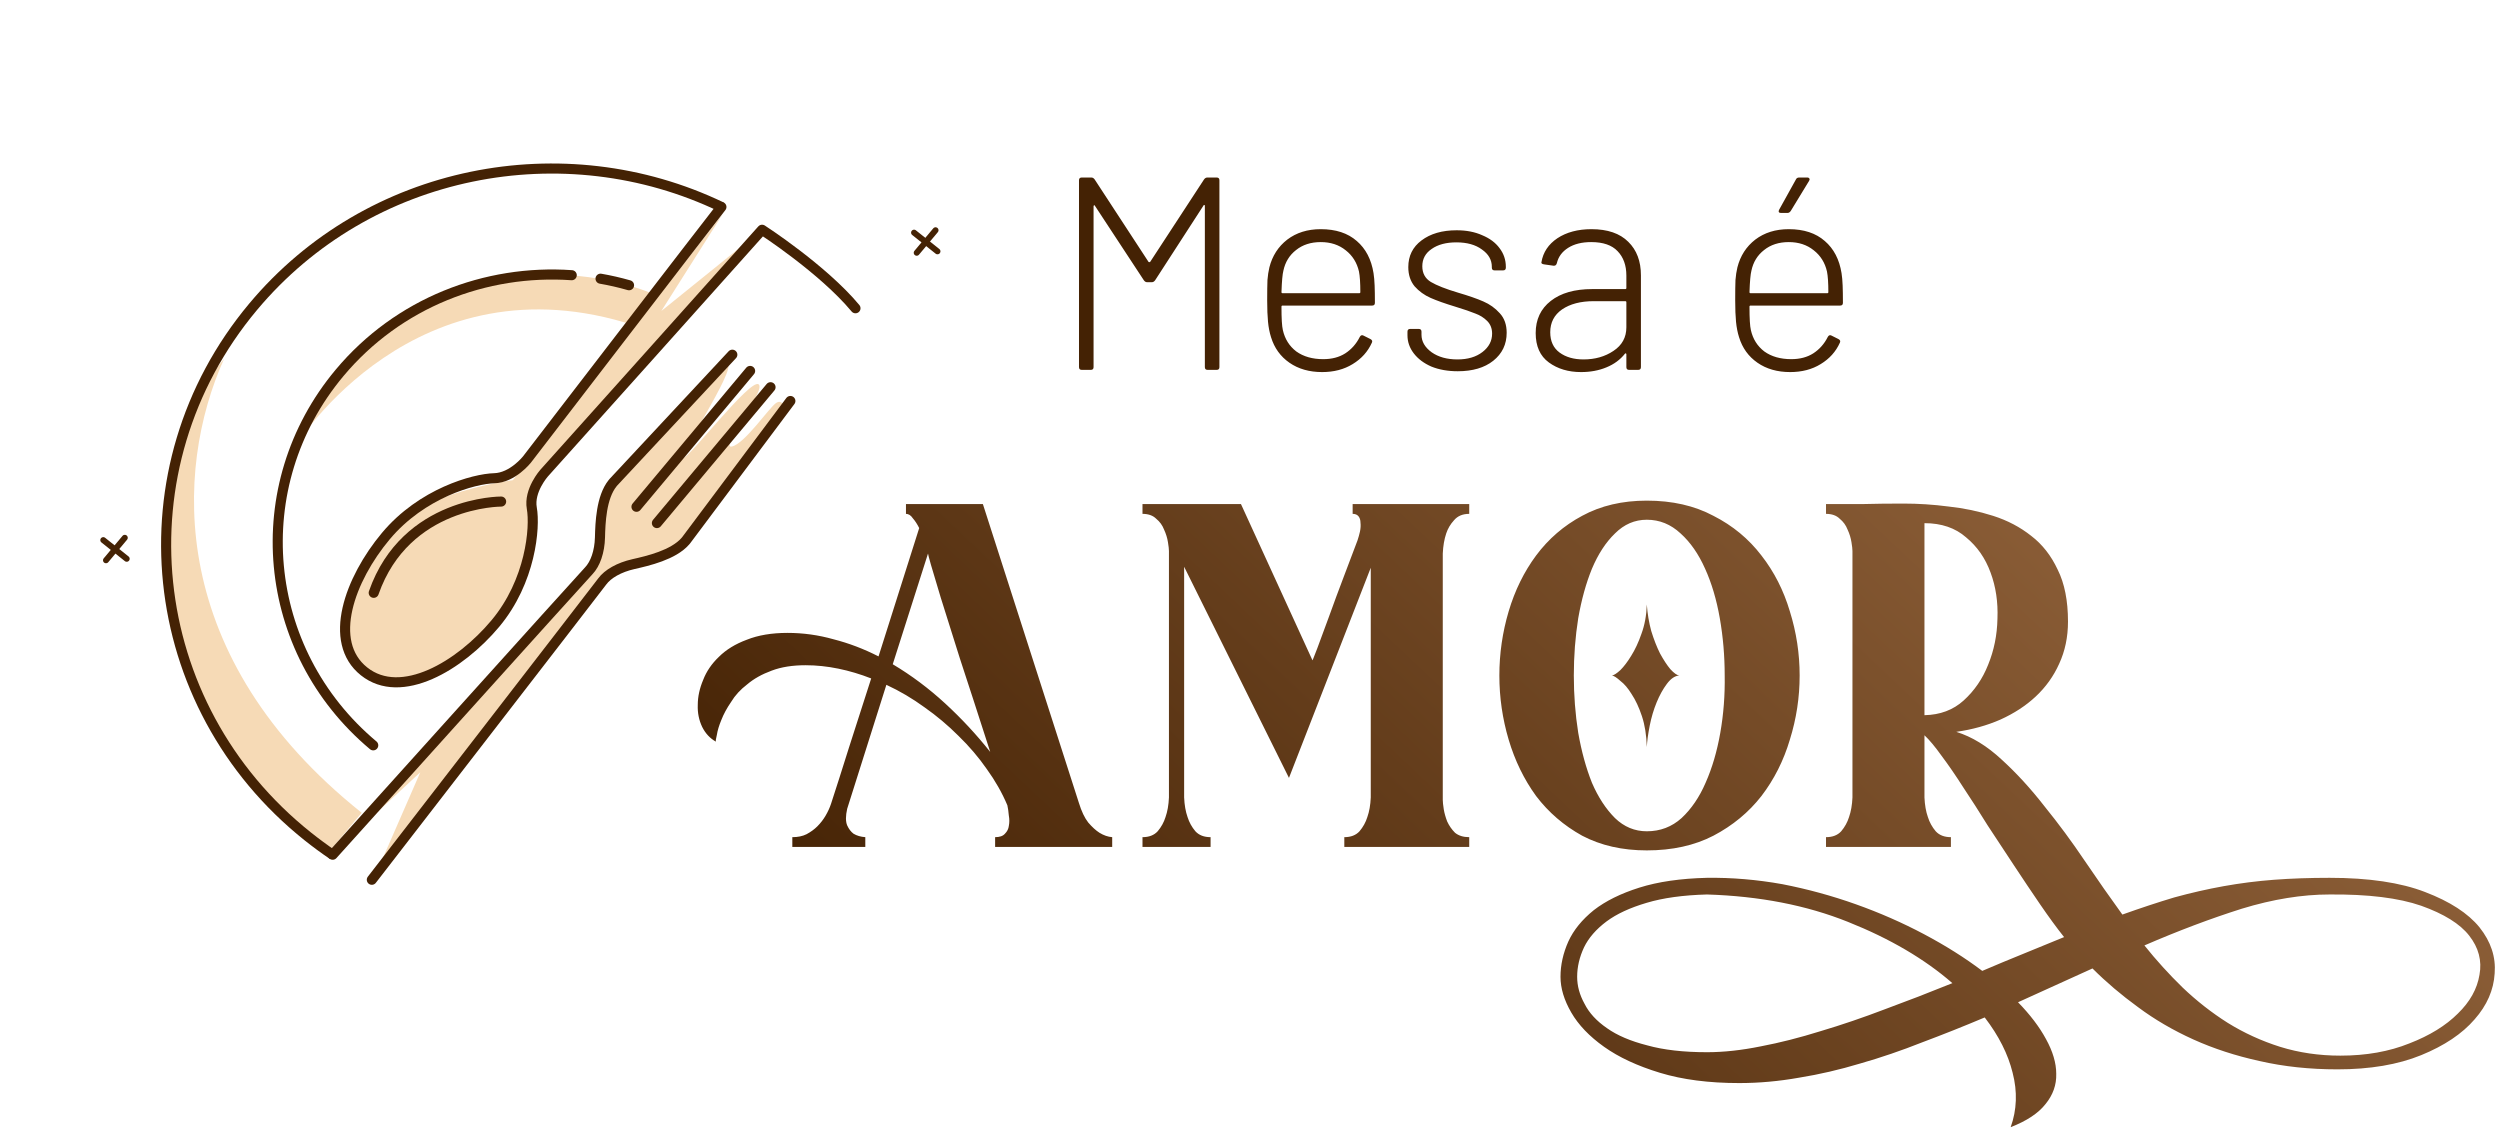 <svg xmlns="http://www.w3.org/2000/svg" width="311" height="141" viewBox="0 0 311 141" fill="none"><path d="M97.955 78.732C99.905 78.732 101.815 78.996 103.683 79.524C105.593 80.012 107.462 80.723 109.29 81.657L114.348 65.691C114.104 65.204 113.84 64.797 113.555 64.472C113.312 64.107 113.027 63.924 112.702 63.924V62.705H122.27L134.214 99.878C134.539 100.934 134.925 101.746 135.371 102.315C135.859 102.884 136.326 103.31 136.773 103.595C137.301 103.92 137.829 104.103 138.357 104.143V105.362H123.793V104.143C124.362 104.143 124.768 104.001 125.012 103.717C125.296 103.432 125.459 103.107 125.499 102.742C125.581 102.335 125.581 101.909 125.499 101.462C125.459 100.974 125.398 100.548 125.317 100.182C124.667 98.638 123.813 97.135 122.757 95.673C121.742 94.21 120.563 92.829 119.223 91.529C117.923 90.229 116.521 89.051 115.018 87.995C113.515 86.898 111.93 85.963 110.265 85.191L105.39 100.609C105.187 101.503 105.187 102.193 105.39 102.681C105.593 103.128 105.857 103.473 106.182 103.717C106.588 103.96 107.076 104.103 107.644 104.143V105.362H98.565V104.143C99.255 104.143 99.844 104.021 100.332 103.778C100.86 103.493 101.307 103.168 101.672 102.803C102.079 102.396 102.424 101.95 102.708 101.462C102.993 100.974 103.216 100.487 103.379 99.999C104.029 98.009 104.78 95.653 105.633 92.931C106.527 90.168 107.441 87.324 108.376 84.399C107.035 83.871 105.674 83.465 104.293 83.18C102.912 82.896 101.551 82.754 100.21 82.754C98.585 82.754 97.183 82.977 96.005 83.424C94.786 83.871 93.771 84.44 92.958 85.13C92.105 85.781 91.435 86.512 90.947 87.324C90.419 88.096 90.013 88.848 89.729 89.579C89.444 90.27 89.261 90.879 89.18 91.407C89.058 91.895 89.018 92.179 89.058 92.26C88.327 91.854 87.758 91.245 87.352 90.432C86.946 89.579 86.763 88.665 86.803 87.69C86.803 86.674 87.027 85.638 87.474 84.582C87.88 83.526 88.53 82.571 89.424 81.718C90.318 80.824 91.475 80.113 92.897 79.585C94.319 79.016 96.005 78.732 97.955 78.732ZM111.057 82.632C113.373 84.013 115.546 85.638 117.577 87.507C119.609 89.376 121.477 91.387 123.184 93.54C121.681 88.868 120.421 84.988 119.406 81.901C118.431 78.773 117.638 76.254 117.029 74.344C116.46 72.435 116.054 71.074 115.81 70.261C115.566 69.408 115.445 68.941 115.445 68.86L111.057 82.632ZM170.523 70.627L160.347 96.77L147.306 70.505V99.207C147.346 100.142 147.489 100.954 147.732 101.645C147.936 102.295 148.261 102.884 148.707 103.412C149.154 103.9 149.784 104.143 150.597 104.143V105.362H142.126V104.143C142.939 104.143 143.568 103.9 144.015 103.412C144.462 102.884 144.787 102.295 144.99 101.645C145.234 100.954 145.376 100.142 145.417 99.207V68.555C145.417 68.311 145.376 67.946 145.295 67.458C145.214 66.93 145.051 66.402 144.807 65.874C144.604 65.346 144.279 64.899 143.832 64.533C143.426 64.127 142.857 63.924 142.126 63.924V62.705H154.375L163.272 82.144C163.272 82.185 163.475 81.677 163.881 80.621C164.287 79.524 164.775 78.204 165.344 76.66C165.912 75.076 166.522 73.43 167.172 71.724C167.822 69.977 168.391 68.474 168.878 67.215C169 66.849 169.101 66.483 169.183 66.118C169.264 65.712 169.284 65.346 169.244 65.021C169.244 64.696 169.162 64.432 169 64.229C168.837 64.025 168.594 63.924 168.269 63.924V62.705H182.772V63.924C181.959 63.924 181.33 64.188 180.883 64.716C180.436 65.204 180.111 65.752 179.908 66.362C179.664 67.093 179.522 67.926 179.481 68.86V99.512C179.481 99.756 179.522 100.142 179.603 100.67C179.684 101.157 179.827 101.665 180.03 102.193C180.274 102.721 180.599 103.189 181.005 103.595C181.452 103.96 182.041 104.143 182.772 104.143V105.362H167.233V104.143C168.045 104.143 168.675 103.9 169.122 103.412C169.569 102.884 169.894 102.295 170.097 101.645C170.341 100.954 170.483 100.142 170.523 99.207V70.627ZM204.863 105.789C201.816 105.789 199.135 105.179 196.819 103.96C194.544 102.701 192.635 101.056 191.091 99.025C189.588 96.953 188.45 94.617 187.678 92.016C186.907 89.416 186.521 86.755 186.521 84.034C186.521 81.312 186.907 78.651 187.678 76.051C188.45 73.451 189.588 71.135 191.091 69.104C192.635 67.032 194.544 65.386 196.819 64.168C199.135 62.908 201.816 62.279 204.863 62.279C208.032 62.279 210.794 62.908 213.151 64.168C215.548 65.386 217.538 67.032 219.123 69.104C220.707 71.135 221.885 73.451 222.657 76.051C223.47 78.651 223.876 81.312 223.876 84.034C223.876 86.755 223.47 89.416 222.657 92.016C221.885 94.617 220.707 96.953 219.123 99.025C217.538 101.056 215.548 102.701 213.151 103.96C210.794 105.179 208.032 105.789 204.863 105.789ZM204.863 64.655C203.36 64.655 202.04 65.224 200.902 66.362C199.765 67.458 198.81 68.921 198.038 70.749C197.307 72.537 196.738 74.588 196.332 76.904C195.966 79.219 195.783 81.596 195.783 84.034C195.783 86.471 195.966 88.848 196.332 91.163C196.738 93.479 197.307 95.551 198.038 97.379C198.81 99.167 199.765 100.629 200.902 101.767C202.04 102.864 203.36 103.412 204.863 103.412C206.529 103.412 207.971 102.864 209.19 101.767C210.409 100.629 211.404 99.167 212.176 97.379C212.988 95.551 213.598 93.479 214.004 91.163C214.41 88.848 214.593 86.471 214.552 84.034C214.552 81.596 214.349 79.219 213.943 76.904C213.537 74.588 212.927 72.537 212.115 70.749C211.302 68.921 210.287 67.458 209.068 66.362C207.849 65.224 206.448 64.655 204.863 64.655ZM204.863 92.931C204.823 91.468 204.619 90.188 204.254 89.091C203.888 87.995 203.462 87.081 202.974 86.349C202.527 85.618 202.06 85.07 201.572 84.704C201.126 84.298 200.78 84.074 200.537 84.034C200.78 83.993 201.126 83.769 201.572 83.363C202.019 82.916 202.466 82.327 202.913 81.596C203.401 80.824 203.827 79.91 204.193 78.854C204.599 77.757 204.823 76.538 204.863 75.198C204.944 76.335 205.127 77.432 205.412 78.488C205.737 79.544 206.102 80.479 206.508 81.291C206.955 82.104 207.382 82.754 207.788 83.241C208.235 83.729 208.601 83.993 208.885 84.034C208.357 84.074 207.849 84.42 207.362 85.07C206.874 85.72 206.448 86.492 206.082 87.385C205.716 88.279 205.432 89.234 205.229 90.249C205.026 91.265 204.904 92.159 204.863 92.931ZM243.364 91.041C245.314 91.651 247.203 92.809 249.032 94.515C250.86 96.181 252.627 98.11 254.333 100.304C256.08 102.457 257.746 104.712 259.33 107.068C260.955 109.465 262.519 111.7 264.022 113.772C266.297 112.959 268.451 112.248 270.482 111.639C272.554 111.07 274.605 110.603 276.637 110.237C278.668 109.872 280.74 109.607 282.852 109.445C285.006 109.282 287.321 109.201 289.799 109.201C294.674 109.201 298.635 109.79 301.682 110.968C304.77 112.147 307.025 113.609 308.447 115.356C309.868 117.143 310.498 119.053 310.336 121.084C310.214 123.156 309.381 125.065 307.837 126.812C306.293 128.6 304.079 130.083 301.195 131.261C298.31 132.439 294.837 133.028 290.774 133.028C287.321 133.028 284.091 132.683 281.085 131.992C278.12 131.342 275.377 130.448 272.859 129.311C270.34 128.173 268.044 126.833 265.972 125.289C263.901 123.786 262.011 122.181 260.305 120.475L251.043 124.68C252.546 126.223 253.704 127.747 254.516 129.25C255.369 130.794 255.796 132.236 255.796 133.577C255.836 134.958 255.389 136.217 254.455 137.355C253.561 138.492 252.119 139.447 250.128 140.219C250.9 138.066 250.982 135.811 250.372 133.455C249.803 131.139 248.646 128.844 246.899 126.569C244.299 127.666 241.699 128.701 239.099 129.676C236.539 130.692 233.98 131.566 231.42 132.297C228.861 133.069 226.322 133.658 223.803 134.064C221.284 134.511 218.806 134.734 216.369 134.734C212.59 134.734 209.3 134.308 206.497 133.455C203.693 132.602 201.378 131.525 199.55 130.225C197.721 128.925 196.36 127.503 195.467 125.959C194.573 124.415 194.126 122.933 194.126 121.511C194.126 120.048 194.451 118.586 195.101 117.123C195.751 115.701 196.807 114.401 198.27 113.223C199.732 112.086 201.621 111.151 203.937 110.42C206.253 109.689 209.056 109.282 212.347 109.201C215.434 109.161 218.562 109.425 221.731 109.993C224.859 110.603 227.906 111.436 230.872 112.492C233.838 113.548 236.661 114.787 239.342 116.209C242.024 117.631 244.441 119.154 246.594 120.779C248.3 120.048 250.007 119.337 251.713 118.647C253.419 117.956 255.105 117.265 256.771 116.575C255.836 115.397 254.841 114.036 253.785 112.492C252.729 110.948 251.652 109.343 250.555 107.678C249.458 106.012 248.361 104.346 247.264 102.681C246.208 100.974 245.192 99.39 244.217 97.928C243.283 96.465 242.389 95.165 241.536 94.028C240.724 92.89 240.013 92.037 239.403 91.468V99.207C239.444 100.142 239.586 100.954 239.83 101.645C240.033 102.295 240.358 102.884 240.805 103.412C241.252 103.9 241.881 104.143 242.694 104.143V105.362H227.155V104.143C227.967 104.143 228.597 103.9 229.044 103.412C229.491 102.884 229.816 102.295 230.019 101.645C230.263 100.954 230.405 100.142 230.445 99.207V68.555C230.445 68.311 230.405 67.946 230.323 67.458C230.242 66.93 230.08 66.402 229.836 65.874C229.633 65.346 229.308 64.899 228.861 64.533C228.455 64.127 227.886 63.924 227.155 63.924V62.705H231.786C233.289 62.664 234.955 62.644 236.783 62.644C238.652 62.644 240.521 62.766 242.389 63.01C244.299 63.213 246.147 63.599 247.935 64.168C249.722 64.736 251.307 65.569 252.688 66.666C254.069 67.722 255.166 69.124 255.979 70.871C256.832 72.577 257.258 74.73 257.258 77.33C257.258 79.24 256.893 80.987 256.161 82.571C255.471 84.115 254.496 85.476 253.236 86.654C252.018 87.791 250.555 88.746 248.849 89.518C247.183 90.249 245.355 90.757 243.364 91.041ZM239.403 88.97C241.353 88.929 242.978 88.32 244.278 87.141C245.619 85.923 246.635 84.44 247.325 82.693C248.057 80.905 248.443 78.996 248.483 76.965C248.564 74.893 248.28 72.983 247.63 71.237C246.98 69.449 245.964 67.987 244.583 66.849C243.242 65.671 241.516 65.082 239.403 65.082V88.97ZM212.347 130.895C214.419 130.895 216.653 130.652 219.05 130.164C221.406 129.717 223.884 129.087 226.484 128.275C229.084 127.503 231.766 126.589 234.528 125.533C237.291 124.517 240.074 123.44 242.877 122.303C239.424 119.297 235.097 116.758 229.897 114.686C224.737 112.614 218.887 111.476 212.347 111.273C209.381 111.354 206.883 111.7 204.851 112.309C202.779 112.918 201.114 113.69 199.854 114.625C198.554 115.6 197.62 116.676 197.051 117.854C196.482 119.073 196.198 120.292 196.198 121.511C196.198 122.648 196.503 123.765 197.112 124.862C197.681 126 198.615 127.016 199.915 127.909C201.175 128.803 202.84 129.514 204.912 130.042C206.943 130.611 209.422 130.895 212.347 130.895ZM289.799 111.273C286.387 111.273 282.751 111.862 278.891 113.04C275.032 114.259 270.99 115.783 266.765 117.611C268.227 119.439 269.812 121.186 271.518 122.851C273.265 124.517 275.134 125.98 277.124 127.239C279.155 128.498 281.329 129.494 283.645 130.225C286.001 130.956 288.499 131.322 291.14 131.322C294.349 131.322 297.214 130.814 299.732 129.798C302.251 128.823 304.262 127.584 305.765 126.081C307.268 124.619 308.162 123.014 308.447 121.267C308.772 119.52 308.345 117.895 307.167 116.392C306.029 114.929 304.039 113.69 301.195 112.675C298.392 111.7 294.593 111.232 289.799 111.273Z" fill="url(#paint0_linear_27_157)"></path><path d="M149.781 22.322C149.895 22.163 150.032 22.083 150.191 22.083H151.354C151.581 22.083 151.695 22.197 151.695 22.425V45.67C151.695 45.898 151.581 46.012 151.354 46.012H150.225C149.998 46.012 149.884 45.898 149.884 45.67V25.604C149.884 25.535 149.861 25.501 149.815 25.501C149.77 25.478 149.735 25.501 149.713 25.57L143.696 34.868C143.582 35.027 143.445 35.107 143.286 35.107H142.705C142.545 35.107 142.408 35.027 142.295 34.868L136.21 25.604C136.187 25.535 136.153 25.513 136.107 25.535C136.061 25.558 136.039 25.604 136.039 25.672V45.67C136.039 45.898 135.925 46.012 135.697 46.012H134.569C134.341 46.012 134.227 45.898 134.227 45.67V22.425C134.227 22.197 134.341 22.083 134.569 22.083H135.765C135.925 22.083 136.061 22.163 136.175 22.322L142.876 32.578C142.898 32.6 142.933 32.612 142.978 32.612C143.024 32.612 143.058 32.6 143.081 32.578L149.781 22.322ZM164.611 44.679C165.682 44.679 166.594 44.44 167.346 43.961C168.121 43.46 168.725 42.776 169.158 41.91C169.272 41.705 169.42 41.648 169.602 41.739L170.491 42.184C170.696 42.297 170.753 42.446 170.662 42.628C170.161 43.745 169.363 44.633 168.269 45.294C167.198 45.955 165.933 46.286 164.474 46.286C162.879 46.286 161.523 45.898 160.406 45.123C159.29 44.349 158.526 43.289 158.116 41.944C157.934 41.374 157.808 40.736 157.74 40.03C157.672 39.323 157.637 38.434 157.637 37.363C157.637 36.247 157.649 35.404 157.672 34.834C157.717 34.264 157.797 33.74 157.911 33.261C158.276 31.825 159.016 30.675 160.133 29.808C161.272 28.942 162.663 28.509 164.303 28.509C166.172 28.509 167.665 29 168.782 29.98C169.898 30.937 170.594 32.27 170.867 33.979C170.935 34.412 170.981 34.925 171.004 35.517C171.027 36.087 171.038 36.805 171.038 37.671C171.038 37.899 170.924 38.013 170.696 38.013H159.552C159.461 38.013 159.415 38.059 159.415 38.15C159.415 39.608 159.472 40.577 159.586 41.055C159.837 42.172 160.395 43.061 161.261 43.722C162.15 44.36 163.267 44.679 164.611 44.679ZM159.654 33.671C159.54 34.104 159.461 34.993 159.415 36.338C159.415 36.429 159.461 36.475 159.552 36.475H169.089C169.181 36.475 169.226 36.429 169.226 36.338C169.226 35.198 169.169 34.344 169.055 33.774C168.804 32.68 168.258 31.803 167.414 31.142C166.571 30.458 165.534 30.116 164.303 30.116C163.073 30.116 162.047 30.447 161.227 31.108C160.406 31.746 159.882 32.6 159.654 33.671ZM181.345 46.183C180.114 46.183 179.02 45.989 178.063 45.602C177.129 45.192 176.4 44.645 175.875 43.961C175.351 43.277 175.089 42.525 175.089 41.705V41.261C175.089 41.033 175.203 40.919 175.431 40.919H176.491C176.719 40.919 176.833 41.033 176.833 41.261V41.636C176.833 42.48 177.254 43.209 178.097 43.824C178.941 44.417 180.012 44.713 181.311 44.713C182.587 44.713 183.624 44.406 184.422 43.79C185.219 43.175 185.618 42.411 185.618 41.5C185.618 40.862 185.413 40.337 185.003 39.927C184.593 39.517 184.103 39.209 183.533 39.004C182.986 38.776 182.154 38.492 181.037 38.15C179.761 37.762 178.735 37.398 177.961 37.056C177.186 36.714 176.525 36.235 175.978 35.62C175.454 34.982 175.192 34.184 175.192 33.227C175.192 31.837 175.739 30.732 176.833 29.911C177.949 29.068 179.408 28.646 181.208 28.646C182.416 28.646 183.476 28.851 184.387 29.262C185.322 29.649 186.04 30.185 186.541 30.868C187.065 31.552 187.327 32.327 187.327 33.193V33.295C187.327 33.523 187.213 33.637 186.985 33.637H185.926C185.698 33.637 185.584 33.523 185.584 33.295V33.193C185.584 32.327 185.174 31.609 184.353 31.039C183.556 30.447 182.496 30.15 181.174 30.15C179.898 30.15 178.872 30.424 178.097 30.971C177.323 31.495 176.935 32.213 176.935 33.124C176.935 33.99 177.288 34.64 177.995 35.073C178.724 35.506 179.852 35.95 181.379 36.406C182.701 36.794 183.749 37.158 184.524 37.5C185.322 37.842 186.005 38.332 186.575 38.97C187.145 39.585 187.43 40.395 187.43 41.397C187.43 42.833 186.872 43.995 185.755 44.884C184.661 45.75 183.191 46.183 181.345 46.183ZM197.978 28.509C199.984 28.509 201.511 29.034 202.559 30.082C203.607 31.108 204.131 32.498 204.131 34.253V45.67C204.131 45.898 204.017 46.012 203.79 46.012H202.661C202.434 46.012 202.32 45.898 202.32 45.67V44.064C202.32 44.018 202.297 43.984 202.251 43.961C202.228 43.938 202.194 43.95 202.149 43.995C201.556 44.747 200.781 45.317 199.824 45.705C198.89 46.092 197.841 46.286 196.679 46.286C195.107 46.286 193.773 45.887 192.679 45.089C191.585 44.292 191.039 43.072 191.039 41.431C191.039 39.745 191.665 38.412 192.919 37.432C194.172 36.452 195.893 35.962 198.081 35.962H202.183C202.274 35.962 202.32 35.916 202.32 35.825V34.287C202.32 33.011 201.955 31.996 201.226 31.244C200.519 30.492 199.425 30.116 197.944 30.116C196.782 30.116 195.824 30.355 195.072 30.834C194.32 31.313 193.853 31.951 193.671 32.748C193.602 32.976 193.466 33.079 193.261 33.056L192.064 32.885C191.813 32.84 191.711 32.748 191.756 32.612C191.962 31.381 192.622 30.39 193.739 29.638C194.879 28.886 196.292 28.509 197.978 28.509ZM196.987 44.713C198.422 44.713 199.665 44.36 200.713 43.653C201.784 42.947 202.32 41.967 202.32 40.714V37.603C202.32 37.511 202.274 37.466 202.183 37.466H198.252C196.633 37.466 195.323 37.808 194.32 38.492C193.34 39.175 192.85 40.121 192.85 41.329C192.85 42.446 193.238 43.289 194.013 43.859C194.787 44.428 195.779 44.713 196.987 44.713ZM222.832 44.679C223.904 44.679 224.815 44.44 225.567 43.961C226.342 43.46 226.946 42.776 227.379 41.91C227.493 41.705 227.641 41.648 227.823 41.739L228.712 42.184C228.917 42.297 228.974 42.446 228.883 42.628C228.382 43.745 227.584 44.633 226.49 45.294C225.419 45.955 224.154 46.286 222.696 46.286C221.1 46.286 219.744 45.898 218.628 45.123C217.511 44.349 216.747 43.289 216.337 41.944C216.155 41.374 216.03 40.736 215.961 40.03C215.893 39.323 215.859 38.434 215.859 37.363C215.859 36.247 215.87 35.404 215.893 34.834C215.938 34.264 216.018 33.74 216.132 33.261C216.497 31.825 217.237 30.675 218.354 29.808C219.494 28.942 220.884 28.509 222.525 28.509C224.394 28.509 225.886 29 227.003 29.98C228.12 30.937 228.815 32.27 229.088 33.979C229.157 34.412 229.202 34.925 229.225 35.517C229.248 36.087 229.259 36.805 229.259 37.671C229.259 37.899 229.145 38.013 228.917 38.013H217.773C217.682 38.013 217.636 38.059 217.636 38.15C217.636 39.608 217.693 40.577 217.807 41.055C218.058 42.172 218.616 43.061 219.482 43.722C220.371 44.36 221.488 44.679 222.832 44.679ZM217.876 33.671C217.762 34.104 217.682 34.993 217.636 36.338C217.636 36.429 217.682 36.475 217.773 36.475H227.311C227.402 36.475 227.447 36.429 227.447 36.338C227.447 35.198 227.39 34.344 227.276 33.774C227.026 32.68 226.479 31.803 225.636 31.142C224.792 30.458 223.755 30.116 222.525 30.116C221.294 30.116 220.269 30.447 219.448 31.108C218.628 31.746 218.103 32.6 217.876 33.671ZM221.568 26.493C221.431 26.493 221.34 26.458 221.294 26.39C221.249 26.299 221.26 26.196 221.328 26.082L223.414 22.322C223.482 22.163 223.619 22.083 223.824 22.083H224.815C224.952 22.083 225.043 22.128 225.089 22.22C225.134 22.288 225.123 22.379 225.054 22.493L222.764 26.253C222.65 26.413 222.513 26.493 222.354 26.493H221.568Z" fill="#442204"></path><g clip-path="url(#clip0_27_157)"><path d="M81.361 36.611C81.361 36.611 54.071 24.181 36.92 55.248C36.92 55.248 51.665 31.578 78.971 40.502L81.351 36.612L81.361 36.611Z" fill="#F6DAB6"></path><path d="M42.237 105.385L52.284 96.073L46.707 108.859L74.912 72.34C74.912 72.34 77.643 69.964 81.295 69.53C84.952 69.1 85.669 67.322 87.244 64.95C88.824 62.572 97.572 50.891 97.572 50.891C97.572 50.891 97.439 49.596 96.586 50.105C95.734 50.613 92.633 55.242 91.028 55.55C89.424 55.858 95.443 48.44 94.354 47.798C93.265 47.157 85.753 56.948 84.979 56.985C84.211 57.025 91.536 46.014 90.525 45.28C90.525 45.28 77.266 58.254 76.301 59.996C75.336 61.739 75.093 67.405 73.847 70.148C72.602 72.892 42.228 105.396 42.228 105.396L42.237 105.385Z" fill="#F6DAB6"></path><path d="M89.84 26.729L82.271 38.689L94.797 28.578L67.037 59.756C67.037 59.756 65.683 61.951 66.083 65.816C66.482 69.681 64.563 76.35 59.752 79.77C54.941 83.19 49.475 87.248 44.926 83.202C40.372 79.162 44.128 71.373 48.269 66.267C52.411 61.171 63.793 59.736 63.793 59.736L89.829 26.721L89.84 26.729Z" fill="#F6DAB6"></path><path d="M27.877 44.635C12.262 63.303 22.703 94.378 41.319 105.506L44.996 101.109C20.773 81.792 21.608 58.593 27.877 44.635Z" fill="#F6DAB6"></path><path d="M89.744 25.745C88.449 27.371 65.552 57.166 65.552 57.166C65.552 57.166 63.767 59.434 61.487 59.493C58.979 59.561 52.479 61.334 47.991 66.699C43.504 72.064 40.672 79.837 45.285 83.516C49.899 87.196 57.22 82.83 61.621 77.569C66.022 72.307 66.59 65.631 66.157 63.217C65.762 61.025 67.681 58.863 67.681 58.863C67.681 58.863 93.43 30.145 94.802 28.582C94.802 28.582 102.347 33.456 106.421 38.347" stroke="#442204" stroke-width="1.255" stroke-linecap="round" stroke-linejoin="round"></path><path d="M89.744 25.745C70.171 16.349 45.866 20.975 31.484 38.169C14.727 58.202 17.778 87.694 38.284 104.047C39.293 104.851 40.328 105.613 41.378 106.324" stroke="#442204" stroke-width="1.255" stroke-miterlimit="10"></path><path d="M46.256 109.443C46.256 109.443 74.217 73.283 74.912 72.341C75.602 71.394 77.016 70.581 78.805 70.175C80.579 69.775 83.765 69.042 85.255 67.328C85.291 67.284 85.323 67.246 85.36 67.203L98.322 49.884" stroke="#442204" stroke-width="1.255" stroke-linecap="round" stroke-linejoin="round"></path><path d="M91.101 44.125L76.31 59.986C76.278 60.024 76.242 60.067 76.206 60.111C74.783 61.879 74.683 65.074 74.637 66.851C74.592 68.647 74.053 70.159 73.241 71.007C72.428 71.856 41.383 106.328 41.383 106.328" stroke="#442204" stroke-width="1.255" stroke-linecap="round" stroke-linejoin="round"></path><path d="M79.178 63.044L93.314 46.144" stroke="#442204" stroke-width="1.255" stroke-linecap="round" stroke-linejoin="round"></path><path d="M81.719 65.07L95.855 48.17" stroke="#442204" stroke-width="1.255" stroke-linecap="round" stroke-linejoin="round"></path><path d="M74.707 34.67C75.9 34.877 77.084 35.15 78.253 35.484" stroke="#442204" stroke-width="1.255" stroke-linecap="round" stroke-linejoin="round"></path><path d="M46.43 92.72C32.43 80.983 30.505 60.418 42.242 46.386C49.542 37.658 60.427 33.486 71.124 34.235" stroke="#442204" stroke-width="1.255" stroke-linecap="round" stroke-linejoin="round"></path><path d="M62.34 62.395C62.34 62.395 50.477 62.35 46.49 73.747" stroke="#442204" stroke-width="1.255" stroke-linecap="round" stroke-linejoin="round"></path><path d="M12.848 67.19L15.762 69.514" stroke="#442204" stroke-width="0.74" stroke-linecap="round" stroke-linejoin="round"></path><path d="M15.523 66.901L13.184 69.698" stroke="#442204" stroke-width="0.74" stroke-linecap="round" stroke-linejoin="round"></path></g><path d="M113.708 28.942L116.622 31.266" stroke="#442204" stroke-width="0.74" stroke-linecap="round" stroke-linejoin="round"></path><path d="M116.382 28.643L114.038 31.445" stroke="#442204" stroke-width="0.74" stroke-linecap="round" stroke-linejoin="round"></path><defs><linearGradient id="paint0_linear_27_157" x1="77.229" y1="95.746" x2="341.881" y2="-185.07" gradientUnits="userSpaceOnUse"><stop stop-color="#442204"></stop><stop offset="1" stop-color="#FFBF8A"></stop></linearGradient><clipPath id="clip0_27_157"><rect width="95.96" height="61.359" fill="white" transform="matrix(0.642 -0.767 0.782 0.624 0.158 74.531)"></rect></clipPath></defs></svg>